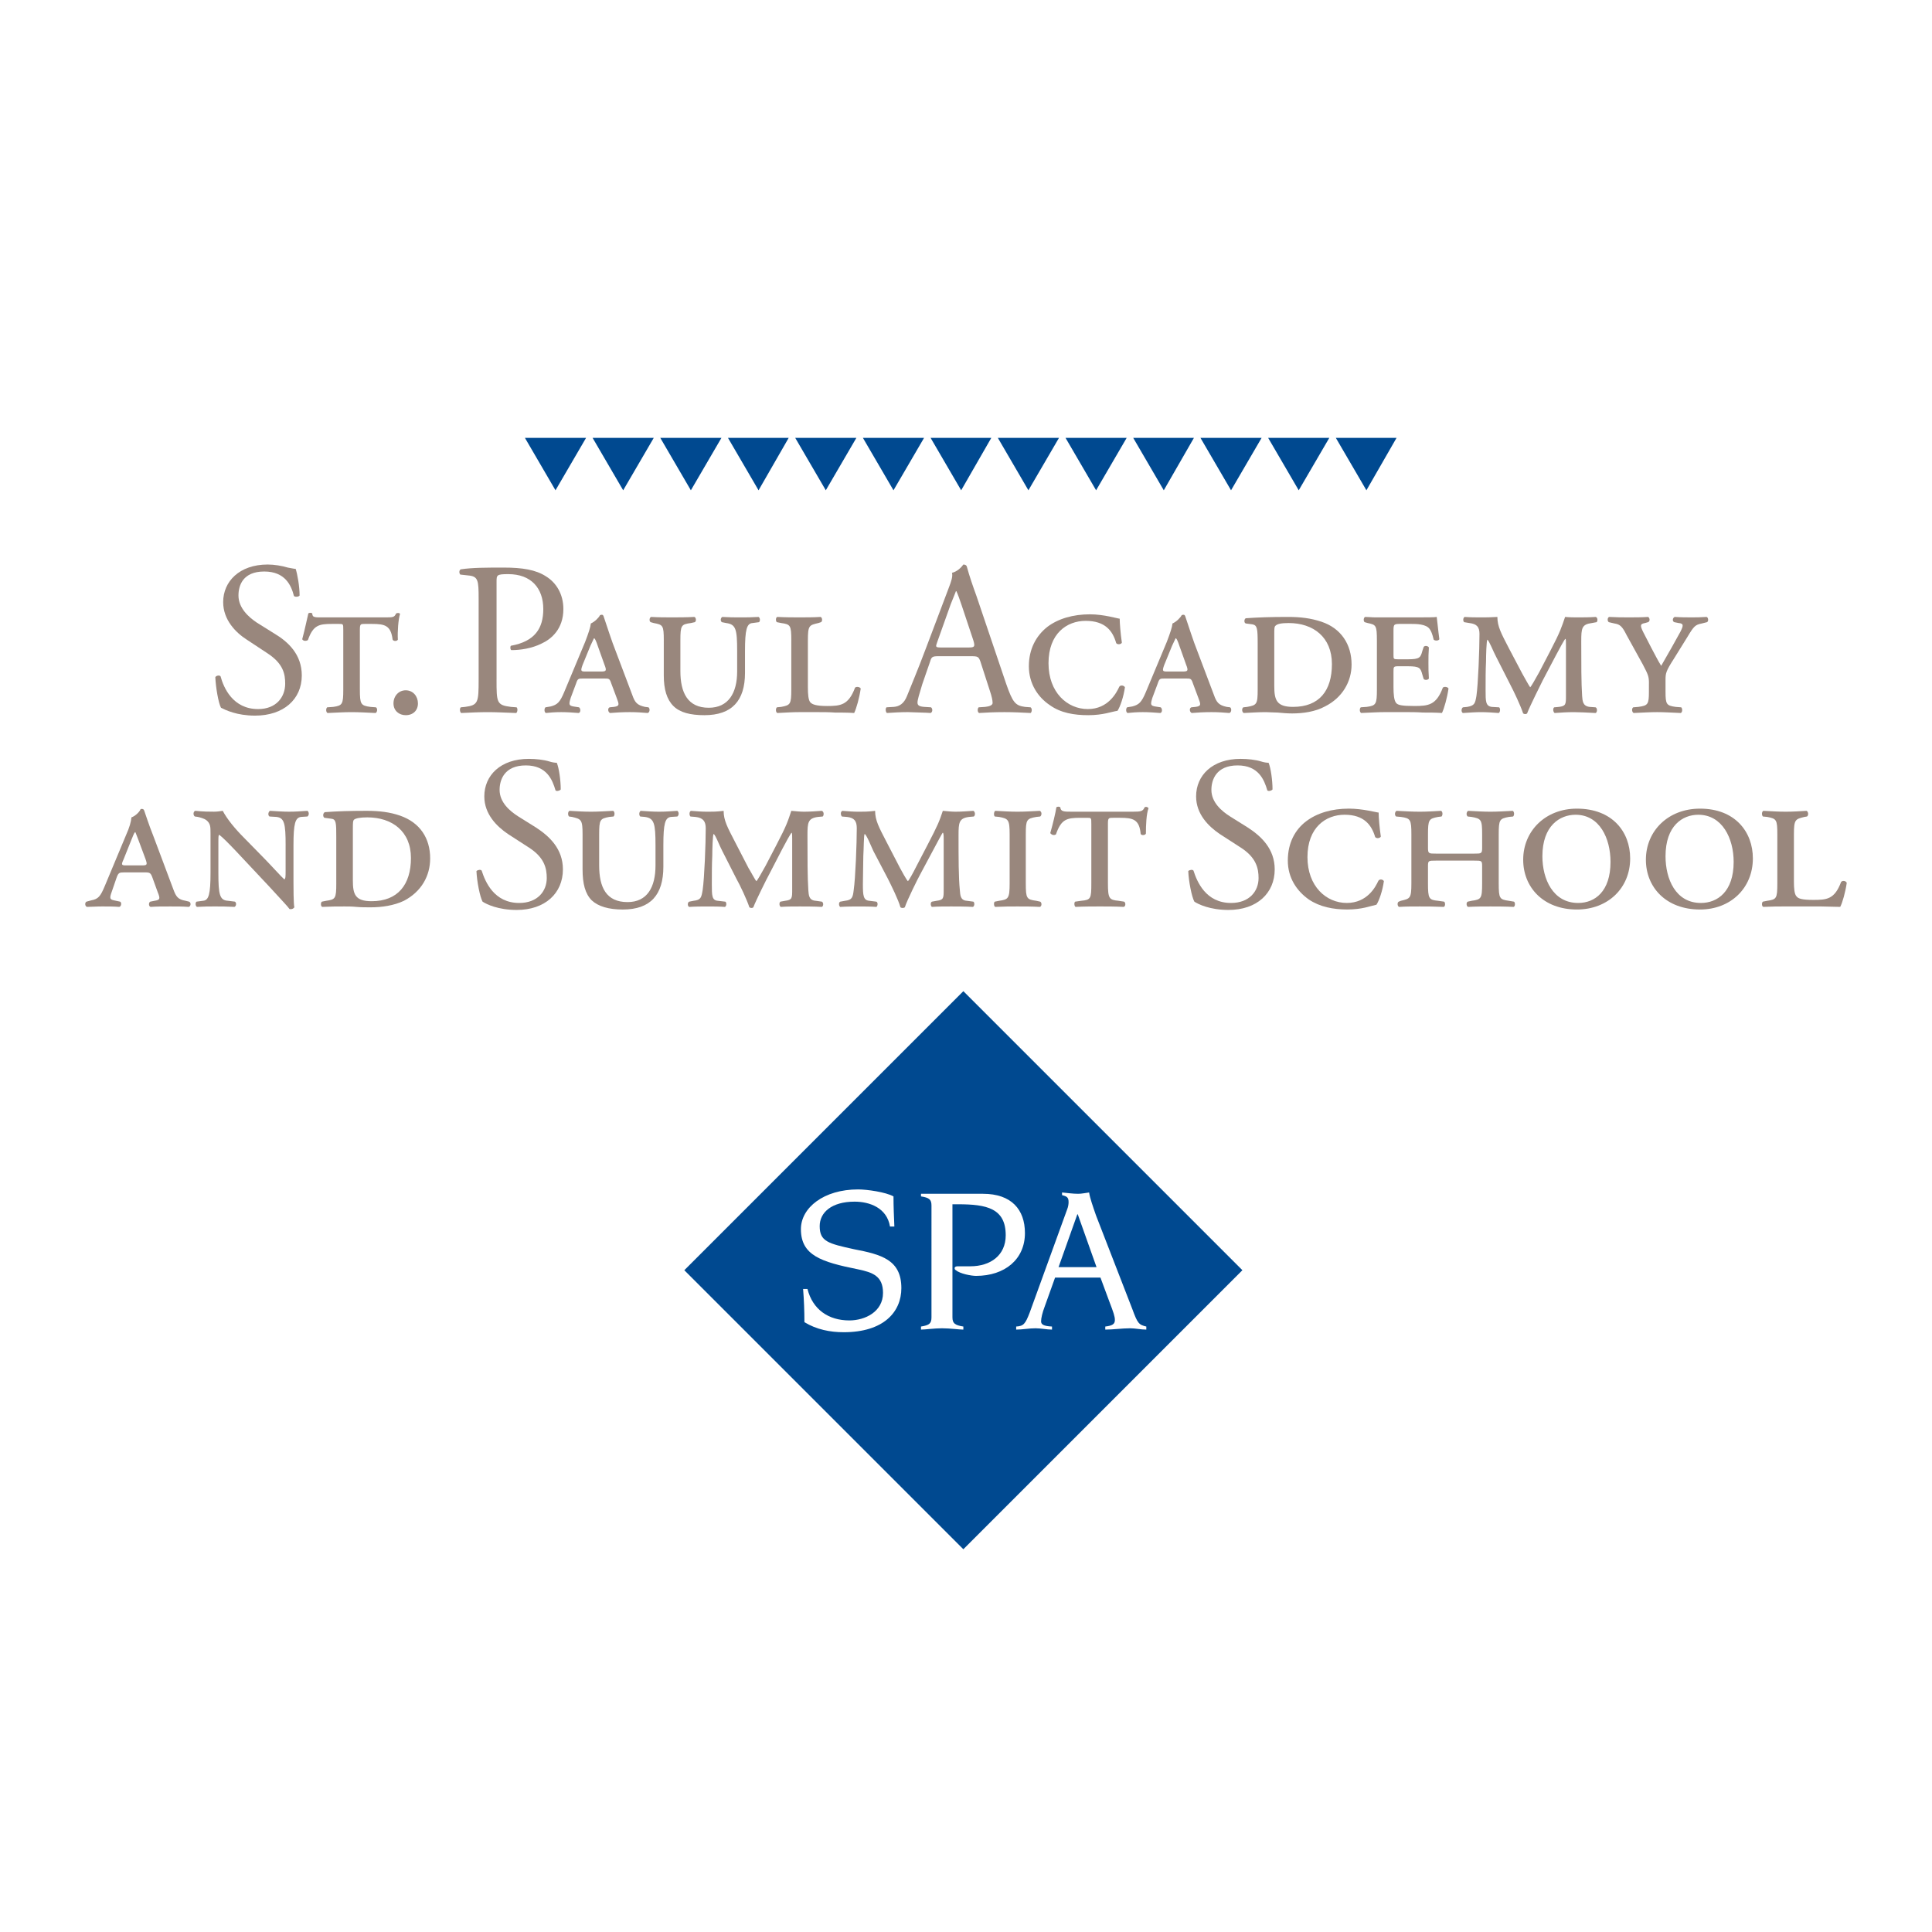 <?xml version="1.0" encoding="utf-8"?>
<!-- Generator: Adobe Illustrator 13.0.0, SVG Export Plug-In . SVG Version: 6.00 Build 14948)  -->
<!DOCTYPE svg PUBLIC "-//W3C//DTD SVG 1.0//EN" "http://www.w3.org/TR/2001/REC-SVG-20010904/DTD/svg10.dtd">
<svg version="1.0" id="Layer_1" xmlns="http://www.w3.org/2000/svg" xmlns:xlink="http://www.w3.org/1999/xlink" x="0px" y="0px"
	 width="192.756px" height="192.756px" viewBox="0 0 192.756 192.756" enable-background="new 0 0 192.756 192.756"
	 xml:space="preserve">
<g>
	<polygon fill-rule="evenodd" clip-rule="evenodd" fill="#FFFFFF" points="0,0 192.756,0 192.756,192.756 0,192.756 0,0 	"/>
	<path fill-rule="evenodd" clip-rule="evenodd" fill="#99877D" d="M25.447,71.398c-1.83,0-2.962-0.566-3.398-0.785
		c-0.262-0.479-0.523-2.047-0.567-3.05c0.087-0.174,0.436-0.217,0.523-0.087c0.305,1.133,1.22,3.268,3.747,3.268
		c1.83,0,2.701-1.22,2.701-2.527c0-0.958-0.174-2.004-1.787-3.05l-2.047-1.351c-1.089-0.697-2.353-1.96-2.353-3.747
		c0-2.047,1.612-3.747,4.444-3.747c0.654,0,1.438,0.13,2.004,0.305c0.305,0.043,0.61,0.13,0.785,0.13
		c0.174,0.523,0.392,1.743,0.392,2.658c-0.087,0.131-0.436,0.174-0.566,0.044c-0.261-1.046-0.871-2.44-2.962-2.44
		c-2.135,0-2.571,1.394-2.571,2.396c0,1.264,1.046,2.179,1.83,2.701l1.743,1.089c1.394,0.828,2.745,2.091,2.745,4.183
		C30.109,69.786,28.279,71.398,25.447,71.398L25.447,71.398z"/>
	<path fill-rule="evenodd" clip-rule="evenodd" fill="#99877D" d="M34.248,62.815c0-0.566,0-0.566-0.436-0.566h-0.697
		c-1.307,0-1.873,0.13-2.396,1.612c-0.218,0.131-0.479,0.087-0.566-0.087c0.262-0.958,0.479-2.048,0.61-2.57
		c0.087-0.087,0.305-0.087,0.392,0c0,0.436,0.305,0.392,1.176,0.392h6.056c0.828,0,0.958,0,1.133-0.392
		c0.174-0.087,0.349-0.044,0.392,0.043c-0.174,0.566-0.262,1.743-0.218,2.57c-0.087,0.174-0.436,0.174-0.522,0
		c-0.174-1.394-0.741-1.568-2.048-1.568h-0.741c-0.392,0-0.479,0-0.479,0.566v5.969c0,1.481,0.087,1.612,1.045,1.743l0.566,0.044
		c0.174,0.13,0.131,0.479-0.043,0.566c-0.871-0.043-1.699-0.087-2.396-0.087c-0.697,0-1.481,0.043-2.396,0.087
		c-0.174-0.087-0.174-0.436-0.043-0.566l0.61-0.044c0.915-0.13,1.002-0.261,1.002-1.743V62.815L34.248,62.815z"/>
	<path fill-rule="evenodd" clip-rule="evenodd" fill="#99877D" d="M39.258,70.178c0-0.741,0.523-1.307,1.22-1.307
		c0.741,0,1.22,0.61,1.22,1.307c0,0.697-0.479,1.176-1.22,1.176C39.824,71.354,39.258,70.918,39.258,70.178L39.258,70.178z"/>
	<path fill-rule="evenodd" clip-rule="evenodd" fill="#99877D" d="M49.54,67.782c0,2.309,0,2.57,1.438,2.745l0.566,0.044
		c0.131,0.13,0.087,0.479-0.043,0.566c-1.22-0.043-1.96-0.087-2.832-0.087c-0.915,0-1.699,0.043-2.658,0.087
		c-0.13-0.087-0.174-0.436-0.043-0.566l0.436-0.044c1.307-0.174,1.35-0.436,1.35-2.745v-8.017c0-1.874-0.043-2.266-1.045-2.353
		l-0.784-0.087c-0.131-0.131-0.131-0.436,0.044-0.523c1.176-0.174,2.526-0.174,4.313-0.174c1.83,0,3.181,0.218,4.183,0.871
		c1.002,0.61,1.743,1.743,1.743,3.268c0,2.004-1.22,3.006-2.179,3.442c-0.958,0.479-2.091,0.654-3.006,0.654
		c-0.131-0.044-0.131-0.392-0.044-0.436c2.396-0.436,3.225-1.743,3.225-3.66c0-2.091-1.22-3.485-3.486-3.485
		c-1.176,0-1.176,0.087-1.176,0.784V67.782L49.54,67.782z"/>
	<path fill-rule="evenodd" clip-rule="evenodd" fill="#99877D" d="M58.428,66.998c-0.479,0-0.522-0.043-0.305-0.654l0.785-1.917
		c0.218-0.479,0.305-0.653,0.349-0.741h0.043c0.087,0.087,0.174,0.262,0.349,0.785l0.653,1.83c0.262,0.654,0.174,0.697-0.392,0.697
		H58.428L58.428,66.998z M60.258,67.695c0.523,0,0.566,0,0.74,0.522l0.523,1.394c0.262,0.697,0.305,0.828-0.261,0.915l-0.436,0.044
		c-0.218,0.087-0.174,0.479,0.043,0.566c0.523-0.043,1.176-0.087,1.96-0.087c0.741,0,1.22,0.043,1.786,0.087
		c0.218-0.043,0.262-0.436,0.087-0.566l-0.349-0.044c-0.784-0.174-1.002-0.436-1.263-1.176l-1.96-5.185
		c-0.479-1.351-0.828-2.483-0.915-2.701c-0.044-0.131-0.174-0.174-0.349-0.087c-0.131,0.262-0.523,0.654-0.915,0.828
		c-0.043,0.392-0.218,0.915-0.566,1.83l-2.091,5.01c-0.436,1.046-0.697,1.264-1.351,1.438l-0.523,0.087
		c-0.13,0.13-0.13,0.479,0.044,0.566c0.392-0.043,0.915-0.087,1.524-0.087c0.61,0,1.177,0.043,1.743,0.087
		c0.218-0.043,0.218-0.436,0.043-0.566l-0.566-0.087c-0.436-0.087-0.479-0.174-0.261-0.872l0.522-1.394
		c0.174-0.522,0.218-0.522,0.741-0.522H60.258L60.258,67.695z"/>
	<path fill-rule="evenodd" clip-rule="evenodd" fill="#99877D" d="M66.227,63.904c0-1.525-0.087-1.568-1.002-1.743l-0.305-0.087
		c-0.174-0.087-0.131-0.479,0.043-0.523c0.741,0.044,1.394,0.044,2.091,0.044s1.395,0,2.222-0.044
		c0.174,0.044,0.218,0.436,0.043,0.523l-0.392,0.087c-0.958,0.13-1.045,0.217-1.045,1.743v3.05c0,2.178,0.741,3.659,2.832,3.659
		c1.961,0,2.832-1.481,2.832-3.616V64.95c0-2.178-0.131-2.658-1.089-2.788l-0.436-0.087c-0.174-0.131-0.13-0.436,0.043-0.523
		c0.697,0.044,1.177,0.044,1.83,0.044c0.61,0,1.089,0,1.786-0.044c0.174,0.087,0.174,0.436,0.043,0.523l-0.653,0.087
		c-0.566,0.043-0.741,0.653-0.741,2.788v2.178c0,2.789-1.307,4.226-4.052,4.226c-1.394,0-2.44-0.261-3.093-0.915
		c-0.654-0.653-0.958-1.655-0.958-3.049V63.904L66.227,63.904z"/>
	<path fill-rule="evenodd" clip-rule="evenodd" fill="#99877D" d="M78.948,63.904c0-1.525-0.087-1.612-1.002-1.743l-0.436-0.087
		c-0.131-0.087-0.131-0.479,0.043-0.523c0.872,0.044,1.525,0.044,2.222,0.044c0.697,0,1.395,0,2.092-0.044
		c0.174,0.044,0.217,0.436,0.043,0.523l-0.262,0.087c-0.915,0.217-1.045,0.217-1.045,1.743v4.662c0,0.697,0.043,1.307,0.261,1.525
		c0.174,0.174,0.523,0.348,1.656,0.348c1.351,0,2.135-0.087,2.788-1.83c0.131-0.131,0.479-0.087,0.566,0.087
		c-0.13,0.915-0.436,2.004-0.653,2.439c-0.697-0.043-1.307-0.043-1.917-0.043c-0.61-0.043-1.176-0.043-1.743-0.043h-1.787
		c-0.697,0-1.35,0.043-2.222,0.087c-0.174-0.087-0.174-0.436-0.043-0.566l0.436-0.044c0.915-0.174,1.002-0.261,1.002-1.743V63.904
		L78.948,63.904z"/>
	<path fill-rule="evenodd" clip-rule="evenodd" fill="#99877D" d="M94.851,60.288c0.262-0.654,0.479-1.176,0.523-1.307h0.043
		c0.131,0.261,0.349,0.871,0.523,1.394l1.176,3.529c0.174,0.61,0.131,0.697-0.479,0.697h-2.701c-0.61,0-0.61-0.043-0.436-0.522
		L94.851,60.288L94.851,60.288z M98.771,68.958c0.175,0.523,0.262,0.915,0.262,1.176c0,0.218-0.305,0.349-0.74,0.392l-0.654,0.044
		c-0.13,0.13-0.13,0.479,0.044,0.566c0.653-0.043,1.481-0.087,2.527-0.087c0.958,0,1.742,0.043,2.614,0.087
		c0.13-0.087,0.174-0.436,0-0.566l-0.567-0.044c-0.958-0.13-1.22-0.436-1.873-2.309l-2.962-8.757
		c-0.349-0.959-0.697-1.961-0.958-2.919c-0.044-0.174-0.218-0.218-0.349-0.218c-0.218,0.305-0.61,0.697-1.133,0.828
		c0.087,0.348-0.044,0.784-0.349,1.568l-2.222,5.881c-0.915,2.44-1.525,3.834-1.917,4.836c-0.305,0.784-0.784,1.046-1.307,1.089
		l-0.741,0.044c-0.131,0.13-0.087,0.479,0.043,0.566c0.61-0.043,1.394-0.087,2.091-0.087c1.045,0.043,1.699,0.043,2.266,0.087
		c0.218-0.087,0.218-0.436,0.043-0.566l-0.697-0.044c-0.522-0.043-0.653-0.174-0.653-0.436s0.174-0.828,0.479-1.83l0.784-2.266
		c0.131-0.479,0.262-0.522,0.828-0.522h3.268c0.653,0,0.74,0.043,0.915,0.522L98.771,68.958L98.771,68.958z"/>
	<path fill-rule="evenodd" clip-rule="evenodd" fill="#99877D" d="M111.712,61.726c0,0.436,0.087,1.525,0.217,2.396
		c-0.087,0.174-0.436,0.218-0.565,0.043c-0.349-1.22-1.09-2.222-3.05-2.222c-1.874,0-3.704,1.264-3.704,4.226
		c0,2.919,1.874,4.575,3.922,4.575s2.875-1.655,3.137-2.222c0.087-0.174,0.436-0.174,0.566,0.043
		c-0.131,0.958-0.479,1.96-0.741,2.353c-0.609,0.087-1.438,0.436-2.919,0.436c-1.394,0-2.744-0.218-3.834-1.002
		c-1.176-0.784-2.091-2.135-2.091-3.877s0.74-3.05,1.83-3.921c1.089-0.828,2.57-1.263,4.27-1.263
		C110.143,61.29,111.537,61.726,111.712,61.726L111.712,61.726z"/>
	<path fill-rule="evenodd" clip-rule="evenodd" fill="#99877D" d="M116.46,66.998c-0.479,0-0.522-0.043-0.305-0.654l0.784-1.917
		c0.218-0.479,0.306-0.653,0.349-0.741h0.044c0.087,0.087,0.174,0.262,0.349,0.785l0.653,1.83c0.261,0.654,0.174,0.697-0.393,0.697
		H116.46L116.46,66.998z M118.29,67.695c0.523,0,0.566,0,0.741,0.522l0.522,1.394c0.262,0.697,0.305,0.828-0.262,0.915l-0.436,0.044
		c-0.218,0.087-0.174,0.479,0.044,0.566c0.522-0.043,1.176-0.087,1.96-0.087c0.741,0,1.221,0.043,1.786,0.087
		c0.219-0.043,0.262-0.436,0.088-0.566l-0.349-0.044c-0.784-0.174-1.002-0.436-1.264-1.176l-1.961-5.185
		c-0.479-1.351-0.827-2.483-0.914-2.701c-0.044-0.131-0.175-0.174-0.349-0.087c-0.131,0.262-0.523,0.654-0.915,0.828
		c-0.044,0.392-0.218,0.915-0.566,1.83l-2.092,5.01c-0.436,1.046-0.696,1.264-1.351,1.438l-0.522,0.087
		c-0.131,0.13-0.131,0.479,0.043,0.566c0.393-0.043,0.915-0.087,1.525-0.087s1.177,0.043,1.743,0.087
		c0.218-0.043,0.218-0.436,0.043-0.566l-0.566-0.087c-0.436-0.087-0.479-0.174-0.262-0.872l0.523-1.394
		c0.174-0.522,0.218-0.522,0.74-0.522H118.29L118.29,67.695z"/>
	<path fill-rule="evenodd" clip-rule="evenodd" fill="#99877D" d="M127.135,63.25c0-0.479,0-0.741,0.131-0.828
		c0.174-0.174,0.566-0.261,1.307-0.261c2.439,0,4.313,1.394,4.313,4.095c0,2.658-1.264,4.27-3.878,4.27
		c-1.655,0-1.873-0.697-1.873-2.091V63.25L127.135,63.25z M125.479,68.784c0,1.481-0.087,1.568-1.045,1.743l-0.393,0.044
		c-0.174,0.13-0.131,0.479,0.044,0.566c0.827-0.043,1.524-0.087,2.222-0.087c0.305,0,0.741,0.043,1.177,0.043
		c0.436,0.043,0.958,0.087,1.438,0.087c1.089,0,2.31-0.174,3.268-0.697c1.742-0.872,2.657-2.483,2.657-4.183
		c0-2.004-1.045-3.616-3.006-4.27c-1.046-0.349-2.091-0.479-3.312-0.479c-1.786,0-3.006,0.044-4.226,0.131
		c-0.175,0.043-0.218,0.479,0,0.523l0.653,0.087c0.479,0.087,0.522,0.436,0.522,1.874V68.784L125.479,68.784z"/>
	<path fill-rule="evenodd" clip-rule="evenodd" fill="#99877D" d="M137.373,63.904c0-1.525-0.087-1.568-0.915-1.743l-0.305-0.087
		c-0.131-0.087-0.131-0.436,0.043-0.523c0.349,0,0.654,0.044,1.002,0.044c0.349,0,0.697,0,1.046,0h3.094c0.958,0,1.83,0,2.004-0.044
		c0.043,0.262,0.131,1.264,0.262,2.222c-0.088,0.174-0.436,0.174-0.566,0.043c-0.131-0.566-0.262-0.872-0.393-1.045
		c-0.349-0.523-1.351-0.523-1.873-0.523h-0.959c-0.74,0-0.784,0-0.784,0.697v2.396c0,0.392,0,0.436,0.436,0.436h1.003
		c1.176,0,1.263-0.175,1.438-0.828l0.131-0.392c0.087-0.174,0.436-0.131,0.522,0.043c-0.044,0.61-0.044,1.002-0.044,1.525
		s0,0.915,0.044,1.569c-0.087,0.174-0.436,0.174-0.522,0.043l-0.131-0.436c-0.175-0.653-0.262-0.828-1.438-0.828h-1.003
		c-0.436,0-0.436,0.087-0.436,0.523v1.568c0,0.653,0.044,1.307,0.262,1.568c0.174,0.218,0.566,0.305,1.83,0.305
		c1.394,0,2.178-0.087,2.831-1.83c0.131-0.131,0.479-0.087,0.566,0.087c-0.13,0.915-0.436,2.004-0.653,2.439
		c-0.696-0.043-1.307-0.043-1.917-0.043c-0.609-0.043-1.22-0.043-1.786-0.043h-1.917c-0.697,0-1.394,0.043-2.439,0.087
		c-0.175-0.087-0.175-0.436-0.044-0.566l0.61-0.044c0.915-0.13,1.002-0.261,1.002-1.743V63.904L137.373,63.904z"/>
	<path fill-rule="evenodd" clip-rule="evenodd" fill="#99877D" d="M151.881,67.215c0.175,0.305,0.697,1.263,0.784,1.351
		c0.087-0.043,0.479-0.741,0.915-1.525l1.089-2.091c1.046-2.004,1.133-2.396,1.481-3.398c0.479,0.044,0.915,0.044,1.264,0.044
		c0.522,0,1.177,0,1.786-0.044c0.218,0.044,0.218,0.436,0.087,0.523l-0.479,0.087c-1.002,0.13-1.046,0.522-1.046,1.83
		c0,2.309,0,4.139,0.087,5.446c0.044,0.479,0.044,1.002,0.741,1.089l0.609,0.044c0.175,0.087,0.175,0.479,0,0.566
		c-0.784-0.043-1.655-0.087-2.178-0.087c-0.654,0-1.308,0.043-1.917,0.087c-0.175-0.13-0.175-0.479-0.044-0.566l0.479-0.044
		c0.697-0.087,0.697-0.261,0.697-1.133V64.34c0-0.261,0-0.566-0.044-0.61c-0.087,0-0.653,1.089-0.959,1.656l-1.307,2.483
		c-0.175,0.349-1.307,2.614-1.568,3.311c-0.087,0.087-0.262,0.087-0.392,0c-0.262-0.784-0.916-2.178-1.308-2.918l-1.394-2.745
		c-0.262-0.479-0.698-1.612-0.872-1.699c-0.087,0.131-0.131,1.569-0.131,2.178c-0.043,0.872-0.043,1.787-0.043,2.875
		c0,1.089,0,1.568,0.609,1.656l0.741,0.044c0.131,0.087,0.131,0.479-0.044,0.566c-0.566-0.043-1.176-0.087-1.786-0.087
		c-0.479,0-1.133,0.043-1.786,0.087c-0.175-0.087-0.175-0.436,0-0.566l0.436-0.044c0.74-0.13,0.784-0.349,0.915-1.089
		c0.174-1.176,0.305-4.705,0.305-6.187c0-0.697-0.262-1.002-1.002-1.089l-0.522-0.087c-0.131-0.087-0.131-0.436,0.043-0.523
		c0.61,0.044,1.09,0.044,1.699,0.044c0.436,0,0.871,0,1.568-0.044c0,0.958,0.393,1.656,1.133,3.094L151.881,67.215L151.881,67.215z"
		/>
	<path fill-rule="evenodd" clip-rule="evenodd" fill="#99877D" d="M164.516,68.174c0-0.697-0.087-0.872-0.609-1.874l-1.612-2.919
		c-0.436-0.872-0.653-1.089-1.22-1.176l-0.566-0.131c-0.175-0.131-0.131-0.479,0.043-0.523c0.741,0.044,1.221,0.044,2.004,0.044
		c0.654,0,1.177,0,1.874-0.044c0.174,0.087,0.218,0.436,0,0.523l-0.305,0.087c-0.479,0.087-0.523,0.217-0.175,0.915l0.784,1.524
		c0.349,0.653,0.653,1.264,1.002,1.83c0.349-0.61,0.654-1.133,1.046-1.83l0.871-1.568c0.306-0.61,0.349-0.828-0.174-0.871
		l-0.436-0.087c-0.218-0.087-0.175-0.436,0.043-0.523c0.653,0.044,1.133,0.044,1.656,0.044c0.479,0,0.914,0,1.524-0.044
		c0.175,0.044,0.218,0.436,0.044,0.523l-0.523,0.131c-0.653,0.131-0.784,0.261-1.438,1.351l-1.351,2.178
		c-0.784,1.22-0.828,1.438-0.828,2.091v1.176c0,1.264,0.088,1.395,1.002,1.525l0.566,0.044c0.132,0.13,0.132,0.479-0.043,0.566
		c-0.959-0.043-1.699-0.087-2.353-0.087c-0.697,0-1.395,0.043-2.353,0.087c-0.175-0.087-0.218-0.436-0.044-0.566l0.522-0.044
		c0.959-0.13,1.046-0.261,1.046-1.525V68.174L164.516,68.174z"/>
	<path fill-rule="evenodd" clip-rule="evenodd" fill="#99877D" d="M12.594,86.341c-0.479,0-0.522-0.043-0.261-0.61l0.784-1.96
		c0.174-0.436,0.262-0.653,0.349-0.741h0.043c0.043,0.131,0.131,0.305,0.305,0.785l0.697,1.873c0.217,0.61,0.174,0.653-0.393,0.653
		H12.594L12.594,86.341z M14.468,87.039c0.479,0,0.566,0.043,0.741,0.523L15.731,89c0.261,0.653,0.261,0.784-0.305,0.871
		l-0.436,0.087c-0.174,0.087-0.174,0.479,0.043,0.523c0.566-0.043,1.176-0.043,1.961-0.043c0.74,0,1.263,0,1.83,0.043
		c0.218-0.043,0.261-0.436,0.043-0.523l-0.349-0.087c-0.784-0.131-0.958-0.436-1.22-1.133l-1.96-5.228
		c-0.523-1.307-0.872-2.44-0.958-2.658c-0.044-0.131-0.174-0.174-0.349-0.131c-0.087,0.261-0.523,0.697-0.915,0.828
		c-0.043,0.436-0.174,0.959-0.566,1.83l-2.091,5.01c-0.436,1.046-0.653,1.307-1.351,1.438l-0.479,0.13
		c-0.174,0.087-0.174,0.436,0.043,0.523c0.392,0,0.915-0.043,1.525-0.043s1.176,0,1.699,0.043c0.218-0.043,0.261-0.436,0.087-0.523
		l-0.61-0.13c-0.392-0.087-0.479-0.174-0.218-0.872l0.479-1.394c0.174-0.479,0.261-0.523,0.74-0.523H14.468L14.468,87.039z"/>
	<path fill-rule="evenodd" clip-rule="evenodd" fill="#99877D" d="M28.497,84.337c0-2.178-0.13-2.745-0.915-2.832l-0.697-0.043
		c-0.174-0.13-0.131-0.436,0.043-0.566c0.784,0.044,1.307,0.087,1.917,0.087c0.654,0,1.133-0.043,1.83-0.087
		c0.174,0.131,0.174,0.436,0,0.566l-0.654,0.043c-0.566,0.087-0.741,0.654-0.741,2.832v3.66c0,0.436,0,2.179,0.087,2.527
		c-0.087,0.131-0.261,0.218-0.479,0.174c-0.218-0.305-0.653-0.741-2.004-2.222l-3.311-3.529c-0.828-0.871-1.394-1.438-1.699-1.656
		c-0.087,0-0.087,0.218-0.087,0.915v2.875c0,2.179,0.131,2.745,0.958,2.789l0.697,0.087c0.174,0.131,0.131,0.436-0.043,0.523
		c-0.828-0.043-1.307-0.043-1.96-0.043c-0.61,0-1.046,0-1.787,0.043c-0.174-0.087-0.174-0.436-0.043-0.523l0.653-0.087
		c0.566-0.043,0.741-0.654,0.741-2.789v-3.921c0-0.697,0-1.002-0.436-1.351c-0.174-0.13-0.61-0.262-0.828-0.305l-0.305-0.043
		c-0.174-0.13-0.174-0.479,0.043-0.566c0.828,0.087,1.395,0.087,1.874,0.087c0.305,0,0.61-0.043,0.871-0.087
		c0.436,0.828,1.22,1.787,2.135,2.701l2.047,2.091c0.479,0.479,1.743,1.874,1.961,2.048c0.13-0.043,0.13-0.349,0.13-0.871V84.337
		L28.497,84.337z"/>
	<path fill-rule="evenodd" clip-rule="evenodd" fill="#99877D" d="M35.206,82.638c0-0.479,0-0.784,0.131-0.871
		c0.174-0.131,0.61-0.218,1.307-0.218c2.483,0,4.356,1.395,4.356,4.052c0,2.658-1.307,4.313-3.921,4.313
		c-1.656,0-1.874-0.697-1.874-2.091V82.638L35.206,82.638z M33.551,88.128c0,1.525-0.087,1.612-1.002,1.743l-0.436,0.087
		c-0.13,0.087-0.13,0.479,0.043,0.523c0.872-0.043,1.525-0.043,2.222-0.043c0.349,0,0.741,0,1.176,0.043
		c0.479,0.043,0.958,0.043,1.438,0.043c1.089,0,2.309-0.174,3.311-0.653c1.743-0.915,2.614-2.483,2.614-4.226
		c0-2.004-1.002-3.573-3.006-4.27c-1.002-0.349-2.091-0.479-3.311-0.479c-1.743,0-2.963,0.044-4.183,0.131
		c-0.218,0.087-0.218,0.479-0.044,0.566l0.654,0.087c0.523,0.043,0.523,0.435,0.523,1.83V88.128L33.551,88.128z"/>
	<path fill-rule="evenodd" clip-rule="evenodd" fill="#99877D" d="M51.544,90.786c-1.83,0-3.006-0.566-3.398-0.828
		c-0.262-0.479-0.566-2.004-0.61-3.05c0.13-0.13,0.436-0.174,0.522-0.043c0.349,1.089,1.22,3.224,3.747,3.224
		c1.83,0,2.745-1.176,2.745-2.483c0-0.958-0.218-2.047-1.786-3.05l-2.091-1.351c-1.089-0.741-2.353-1.96-2.353-3.747
		c0-2.091,1.612-3.747,4.444-3.747c0.697,0,1.481,0.087,2.047,0.261c0.262,0.087,0.566,0.131,0.741,0.131
		c0.218,0.523,0.393,1.743,0.393,2.658c-0.087,0.131-0.436,0.218-0.523,0.087c-0.305-1.045-0.872-2.483-2.963-2.483
		c-2.135,0-2.614,1.438-2.614,2.44c0,1.264,1.045,2.135,1.873,2.658l1.743,1.089c1.35,0.872,2.701,2.135,2.701,4.183
		C56.162,89.13,54.376,90.786,51.544,90.786L51.544,90.786z"/>
	<path fill-rule="evenodd" clip-rule="evenodd" fill="#99877D" d="M58.123,83.249c0-1.481-0.13-1.525-1.045-1.743l-0.305-0.043
		c-0.131-0.13-0.131-0.479,0.043-0.566c0.741,0.044,1.438,0.087,2.135,0.087c0.697,0,1.351-0.043,2.222-0.087
		c0.174,0.087,0.174,0.436,0.044,0.566l-0.436,0.043c-0.915,0.175-1.002,0.262-1.002,1.743v3.093c0,2.179,0.697,3.66,2.832,3.66
		c1.96,0,2.789-1.481,2.789-3.66v-2.004c0-2.178-0.131-2.701-1.046-2.832l-0.479-0.043c-0.131-0.13-0.131-0.436,0.043-0.566
		c0.697,0.044,1.22,0.087,1.83,0.087c0.653,0,1.133-0.043,1.83-0.087c0.174,0.131,0.174,0.436,0,0.566l-0.654,0.043
		c-0.566,0.087-0.74,0.654-0.74,2.832v2.135c0,2.789-1.264,4.27-4.052,4.27c-1.395,0-2.44-0.305-3.094-0.915
		c-0.653-0.654-0.915-1.656-0.915-3.094V83.249L58.123,83.249z"/>
	<path fill-rule="evenodd" clip-rule="evenodd" fill="#99877D" d="M74.679,86.603c0.174,0.262,0.697,1.264,0.784,1.307
		c0.087-0.043,0.479-0.74,0.915-1.524l1.089-2.091c1.046-2.004,1.133-2.353,1.481-3.398c0.479,0.044,0.915,0.087,1.264,0.087
		c0.523,0,1.176-0.043,1.786-0.087c0.218,0.087,0.218,0.436,0.087,0.566l-0.479,0.043c-1.002,0.131-1.045,0.566-1.045,1.83
		c0,2.309,0,4.183,0.087,5.489c0.043,0.479,0.043,1.002,0.741,1.046l0.61,0.087c0.174,0.087,0.174,0.436,0,0.523
		c-0.784-0.043-1.656-0.043-2.178-0.043c-0.653,0-1.307,0-1.917,0.043c-0.174-0.087-0.174-0.436-0.043-0.523l0.479-0.087
		c0.697-0.087,0.697-0.261,0.697-1.133v-5.01c0-0.261,0-0.61-0.043-0.653c-0.087,0-0.654,1.089-0.959,1.655l-1.307,2.527
		c-0.174,0.305-1.307,2.571-1.568,3.268c-0.087,0.087-0.261,0.087-0.392,0c-0.261-0.784-0.915-2.178-1.307-2.875l-1.395-2.745
		c-0.261-0.479-0.697-1.655-0.871-1.699c-0.087,0.087-0.131,1.568-0.131,2.179c-0.043,0.871-0.043,1.786-0.043,2.832
		c0,1.133,0,1.612,0.61,1.656l0.741,0.087c0.131,0.087,0.131,0.436-0.043,0.523c-0.566-0.043-1.177-0.043-1.787-0.043
		c-0.479,0-1.133,0-1.786,0.043c-0.174-0.087-0.174-0.436,0-0.523l0.436-0.087c0.74-0.087,0.784-0.305,0.915-1.089
		c0.174-1.176,0.305-4.662,0.305-6.143c0-0.697-0.262-1.045-1.002-1.133l-0.522-0.043c-0.131-0.13-0.131-0.479,0.043-0.566
		c0.61,0.044,1.089,0.087,1.699,0.087c0.436,0,0.872,0,1.568-0.087c0,0.958,0.392,1.655,1.133,3.093L74.679,86.603L74.679,86.603z"
		/>
	<path fill-rule="evenodd" clip-rule="evenodd" fill="#99877D" d="M89.797,86.603c0.131,0.262,0.697,1.264,0.784,1.307
		c0.087-0.043,0.479-0.74,0.871-1.524l1.089-2.091c1.046-2.004,1.176-2.353,1.525-3.398c0.479,0.044,0.915,0.087,1.263,0.087
		c0.523,0,1.133-0.043,1.787-0.087c0.174,0.087,0.218,0.436,0.043,0.566l-0.479,0.043c-1.002,0.131-1.046,0.566-1.046,1.83
		c0,2.309,0,4.183,0.131,5.489c0.043,0.479,0.043,1.002,0.697,1.046l0.653,0.087c0.131,0.087,0.131,0.436-0.044,0.523
		c-0.784-0.043-1.611-0.043-2.178-0.043c-0.61,0-1.307,0-1.917,0.043c-0.13-0.087-0.174-0.436,0-0.523l0.479-0.087
		c0.697-0.087,0.697-0.261,0.697-1.133v-5.01c0-0.261,0-0.61-0.087-0.653c-0.043,0-0.61,1.089-0.915,1.655l-1.351,2.527
		c-0.174,0.305-1.307,2.571-1.524,3.268c-0.131,0.087-0.305,0.087-0.436,0c-0.218-0.784-0.915-2.178-1.264-2.875l-1.438-2.745
		c-0.218-0.479-0.697-1.655-0.872-1.699c-0.087,0.087-0.087,1.568-0.13,2.179c0,0.871-0.043,1.786-0.043,2.832
		c0,1.133,0.043,1.612,0.653,1.656l0.697,0.087c0.174,0.087,0.131,0.436,0,0.523c-0.566-0.043-1.22-0.043-1.786-0.043
		c-0.479,0-1.133,0-1.83,0.043c-0.131-0.087-0.175-0.436,0-0.523l0.479-0.087c0.697-0.087,0.784-0.305,0.872-1.089
		c0.174-1.176,0.305-4.662,0.305-6.143c0-0.697-0.218-1.045-0.958-1.133l-0.522-0.043c-0.131-0.13-0.174-0.479,0.043-0.566
		c0.566,0.044,1.089,0.087,1.655,0.087c0.436,0,0.915,0,1.612-0.087c0,0.958,0.392,1.655,1.133,3.093L89.797,86.603L89.797,86.603z"
		/>
	<path fill-rule="evenodd" clip-rule="evenodd" fill="#99877D" d="M100.732,83.249c0-1.481-0.131-1.568-1.046-1.743l-0.436-0.043
		c-0.131-0.13-0.087-0.479,0.044-0.566c0.871,0.044,1.524,0.087,2.222,0.087s1.395-0.043,2.222-0.087
		c0.218,0.087,0.218,0.436,0.044,0.566l-0.393,0.043c-0.958,0.175-1.045,0.262-1.045,1.743v4.879c0,1.525,0.087,1.612,1.045,1.743
		l0.393,0.087c0.174,0.087,0.174,0.479-0.044,0.523c-0.784-0.043-1.524-0.043-2.222-0.043s-1.351,0-2.222,0.043
		c-0.131-0.043-0.175-0.436-0.044-0.523l0.436-0.087c0.915-0.131,1.046-0.218,1.046-1.743V83.249L100.732,83.249z"/>
	<path fill-rule="evenodd" clip-rule="evenodd" fill="#99877D" d="M108.88,82.159c0-0.566,0-0.566-0.436-0.566h-0.654
		c-1.351,0-1.917,0.13-2.439,1.656c-0.218,0.13-0.436,0.043-0.566-0.131c0.262-0.915,0.522-2.004,0.61-2.571
		c0.087-0.087,0.305-0.087,0.392,0c0.044,0.436,0.349,0.436,1.177,0.436h6.056c0.828,0,1.002-0.043,1.177-0.436
		c0.13-0.087,0.305-0.043,0.392,0.087c-0.218,0.566-0.262,1.699-0.262,2.527c-0.043,0.174-0.436,0.218-0.522,0.043
		c-0.131-1.438-0.74-1.612-2.048-1.612h-0.697c-0.436,0-0.522,0-0.522,0.566v5.969c0,1.525,0.131,1.655,1.046,1.743l0.566,0.087
		c0.174,0.087,0.174,0.479-0.044,0.523c-0.871-0.043-1.699-0.043-2.353-0.043c-0.697,0-1.525,0-2.44,0.043
		c-0.13-0.043-0.174-0.436-0.043-0.523l0.609-0.087c0.959-0.087,1.003-0.218,1.003-1.743V82.159L108.88,82.159z"/>
	<path fill-rule="evenodd" clip-rule="evenodd" fill="#99877D" d="M122.56,90.786c-1.83,0-3.006-0.566-3.398-0.828
		c-0.261-0.479-0.566-2.004-0.609-3.05c0.131-0.13,0.436-0.174,0.522-0.043c0.349,1.089,1.22,3.224,3.747,3.224
		c1.83,0,2.745-1.176,2.745-2.483c0-0.958-0.219-2.047-1.787-3.05l-2.091-1.351c-1.089-0.741-2.353-1.96-2.353-3.747
		c0-2.091,1.612-3.747,4.443-3.747c0.697,0,1.481,0.087,2.048,0.261c0.262,0.087,0.566,0.131,0.741,0.131
		c0.218,0.523,0.392,1.743,0.392,2.658c-0.087,0.131-0.436,0.218-0.522,0.087c-0.305-1.045-0.871-2.483-2.963-2.483
		c-2.135,0-2.614,1.438-2.614,2.44c0,1.264,1.046,2.135,1.874,2.658l1.742,1.089c1.351,0.872,2.701,2.135,2.701,4.183
		C127.178,89.13,125.392,90.786,122.56,90.786L122.56,90.786z"/>
	<path fill-rule="evenodd" clip-rule="evenodd" fill="#99877D" d="M137.547,81.07c0,0.479,0.088,1.525,0.218,2.396
		c-0.087,0.174-0.436,0.218-0.566,0.043c-0.348-1.176-1.089-2.222-3.05-2.222c-1.873,0-3.703,1.263-3.703,4.226
		c0,2.919,1.874,4.575,3.922,4.575c2.047,0,2.875-1.612,3.137-2.179c0.087-0.217,0.436-0.217,0.566,0
		c-0.131,0.959-0.479,1.961-0.741,2.353c-0.609,0.131-1.438,0.479-2.919,0.479c-1.395,0-2.744-0.262-3.834-1.002
		c-1.176-0.828-2.091-2.135-2.091-3.877c0-1.786,0.74-3.093,1.83-3.921c1.089-0.828,2.57-1.264,4.27-1.264
		C135.979,80.678,137.373,81.07,137.547,81.07L137.547,81.07z"/>
	<path fill-rule="evenodd" clip-rule="evenodd" fill="#99877D" d="M147.089,85.165c0.697,0,0.784,0,0.784-0.566v-1.35
		c0-1.481-0.087-1.568-1.046-1.743l-0.393-0.043c-0.174-0.13-0.13-0.479,0.044-0.566c0.828,0.044,1.525,0.087,2.222,0.087
		c0.697,0,1.351-0.043,2.223-0.087c0.174,0.087,0.174,0.436,0.043,0.566l-0.436,0.043c-0.915,0.175-1.002,0.262-1.002,1.743v4.879
		c0,1.525,0.087,1.612,1.002,1.743l0.522,0.087c0.131,0.087,0.131,0.479-0.043,0.523c-0.915-0.043-1.655-0.043-2.31-0.043
		c-0.696,0-1.394,0-2.222,0.043c-0.174-0.043-0.218-0.436-0.044-0.523l0.393-0.087c0.959-0.131,1.046-0.218,1.046-1.743v-1.699
		c0-0.566-0.044-0.566-0.784-0.566h-3.834c-0.741,0-0.784,0-0.784,0.566v1.699c0,1.525,0.087,1.655,1.002,1.743l0.609,0.087
		c0.131,0.087,0.131,0.479-0.043,0.523c-1.002-0.043-1.743-0.043-2.396-0.043c-0.697,0-1.395,0-2.048,0.043
		c-0.174-0.043-0.218-0.436-0.043-0.523l0.218-0.087c0.915-0.218,1.045-0.218,1.045-1.743v-4.879c0-1.481-0.087-1.612-1.045-1.743
		l-0.479-0.043c-0.175-0.13-0.131-0.479,0.043-0.566c0.915,0.044,1.612,0.087,2.31,0.087s1.351-0.043,2.135-0.087
		c0.174,0.087,0.174,0.436,0.044,0.566l-0.349,0.043c-0.915,0.175-1.002,0.262-1.002,1.743v1.35c0,0.566,0.087,0.566,0.784,0.566
		H147.089L147.089,85.165z"/>
	<path fill-rule="evenodd" clip-rule="evenodd" fill="#99877D" d="M157.196,81.288c2.396,0,3.485,2.353,3.485,4.706
		c0,2.962-1.568,4.095-3.224,4.095c-2.527,0-3.572-2.396-3.572-4.662C153.886,82.377,155.628,81.288,157.196,81.288L157.196,81.288z
		 M157.327,80.678c-3.137,0-5.358,2.222-5.358,5.097c0,2.745,2.004,4.967,5.358,4.967c3.093,0,5.315-2.135,5.315-5.098
		C162.643,82.987,160.856,80.678,157.327,80.678L157.327,80.678z"/>
	<path fill-rule="evenodd" clip-rule="evenodd" fill="#99877D" d="M169.439,81.288c2.396,0,3.528,2.353,3.528,4.706
		c0,2.962-1.612,4.095-3.268,4.095c-2.527,0-3.529-2.396-3.529-4.662C166.171,82.377,167.871,81.288,169.439,81.288L169.439,81.288z
		 M169.613,80.678c-3.181,0-5.402,2.222-5.402,5.097c0,2.745,2.004,4.967,5.402,4.967c3.05,0,5.271-2.135,5.271-5.098
		C174.885,82.987,173.099,80.678,169.613,80.678L169.613,80.678z"/>
	<path fill-rule="evenodd" clip-rule="evenodd" fill="#99877D" d="M177.325,83.249c0-1.481-0.088-1.568-1.003-1.743l-0.436-0.043
		c-0.131-0.13-0.131-0.479,0.044-0.566c0.871,0.044,1.524,0.087,2.222,0.087s1.395-0.043,2.092-0.087
		c0.174,0.087,0.218,0.436,0.043,0.566l-0.262,0.043c-0.914,0.218-1.045,0.262-1.045,1.743v4.705c0,0.653,0.043,1.263,0.262,1.481
		c0.174,0.218,0.522,0.348,1.655,0.348c1.351,0,2.135-0.043,2.788-1.786c0.131-0.174,0.479-0.13,0.566,0.087
		c-0.131,0.915-0.436,2.004-0.653,2.396c-0.697,0-1.307-0.043-1.917-0.043s-1.177,0-1.743,0h-1.786c-0.697,0-1.351,0-2.222,0.043
		c-0.175-0.043-0.175-0.436-0.044-0.523l0.436-0.087c0.915-0.131,1.003-0.218,1.003-1.743V83.249L177.325,83.249z"/>
	<polygon fill-rule="evenodd" clip-rule="evenodd" fill="#004990" points="52.372,43.688 58.471,43.688 55.422,48.917 
		52.372,43.688 	"/>
	<polygon fill-rule="evenodd" clip-rule="evenodd" fill="#004990" points="59.125,43.688 65.225,43.688 62.175,48.917 
		59.125,43.688 	"/>
	<polygon fill-rule="evenodd" clip-rule="evenodd" fill="#004990" points="65.878,43.688 71.978,43.688 68.928,48.917 
		65.878,43.688 	"/>
	<polygon fill-rule="evenodd" clip-rule="evenodd" fill="#004990" points="72.631,43.688 78.687,43.688 75.681,48.917 
		72.631,43.688 	"/>
	<polygon fill-rule="evenodd" clip-rule="evenodd" fill="#004990" points="79.34,43.688 85.44,43.688 82.39,48.917 79.34,43.688 	
		"/>
	<polygon fill-rule="evenodd" clip-rule="evenodd" fill="#004990" points="86.094,43.688 92.193,43.688 89.143,48.917 
		86.094,43.688 	"/>
	<polygon fill-rule="evenodd" clip-rule="evenodd" fill="#004990" points="92.847,43.688 98.902,43.688 95.896,48.917 
		92.847,43.688 	"/>
	<polygon fill-rule="evenodd" clip-rule="evenodd" fill="#004990" points="99.556,43.688 105.655,43.688 102.605,48.917 
		99.556,43.688 	"/>
	<polygon fill-rule="evenodd" clip-rule="evenodd" fill="#004990" points="106.309,43.688 112.408,43.688 109.358,48.917 
		106.309,43.688 	"/>
	<polygon fill-rule="evenodd" clip-rule="evenodd" fill="#004990" points="113.062,43.688 119.118,43.688 116.111,48.917 
		113.062,43.688 	"/>
	<polygon fill-rule="evenodd" clip-rule="evenodd" fill="#004990" points="119.771,43.688 125.871,43.688 122.821,48.917 
		119.771,43.688 	"/>
	<polygon fill-rule="evenodd" clip-rule="evenodd" fill="#004990" points="126.524,43.688 132.624,43.688 129.574,48.917 
		126.524,43.688 	"/>
	<polygon fill-rule="evenodd" clip-rule="evenodd" fill="#004990" points="133.277,43.688 139.333,43.688 136.327,48.917 
		133.277,43.688 	"/>
	<polygon fill-rule="evenodd" clip-rule="evenodd" fill="#004990" points="96.114,98.889 123.954,126.729 96.114,154.568 
		68.274,126.729 96.114,98.889 	"/>
	<path fill-rule="evenodd" clip-rule="evenodd" fill="#FFFFFF" d="M80.561,128.602c0.522,2.049,2.091,3.137,4.183,3.137
		c1.568,0,3.354-0.871,3.354-2.744c0-1.699-1.046-2.047-2.483-2.352c-3.703-0.742-5.708-1.395-5.708-4.01
		c0-2.135,2.266-3.965,5.708-3.965c0.872,0,2.745,0.262,3.529,0.697c0,1.002,0.044,2.004,0.087,3.008h-0.436
		c-0.305-1.875-2.048-2.484-3.529-2.484c-2.309,0-3.485,1.09-3.485,2.439c0,1.525,0.828,1.742,3.442,2.311
		c2.701,0.521,4.706,1.045,4.706,3.877c0,2.396-1.787,4.4-5.751,4.4c-1.351,0-2.701-0.262-3.921-1.002
		c0-1.09-0.043-2.223-0.131-3.312H80.561L80.561,128.602z"/>
	<path fill-rule="evenodd" clip-rule="evenodd" fill="#FFFFFF" d="M92.934,120.281c0-0.609-0.218-0.785-1.046-0.916v-0.26h6.187
		c2.832,0,4.183,1.568,4.183,3.92c0,2.615-2.004,4.27-4.879,4.27c-0.479,0-1.612-0.217-2.004-0.566
		c-0.087-0.043-0.131-0.086-0.131-0.217c0-0.088,0.087-0.174,0.305-0.174h1.263c2.004,0,3.529-1.09,3.529-3.094
		c0-2.701-1.917-3.094-4.749-3.094h-0.566v11.283c0,0.611,0.262,0.785,1.089,0.916v0.305c-0.436,0-1.307-0.131-2.135-0.131
		c-0.785,0-1.656,0.131-2.092,0.131v-0.305c0.828-0.131,1.046-0.305,1.046-0.916V120.281L92.934,120.281z"/>
	<path fill-rule="evenodd" clip-rule="evenodd" fill="#FFFFFF" d="M105.612,126.424l1.873-5.271h0.044l1.873,5.271H105.612
		L105.612,126.424z M101.386,132.654c0.653,0,1.264-0.131,1.917-0.131c0.566,0,1.133,0.131,1.656,0.131v-0.305
		c-0.872-0.045-1.09-0.219-1.09-0.523s0.131-0.871,0.349-1.438l1.046-2.92h4.53l0.872,2.354c0.436,1.133,0.566,1.525,0.566,1.873
		c0,0.393-0.218,0.566-0.959,0.654v0.305c0.828,0,1.655-0.131,2.483-0.131c0.523,0,1.046,0.131,1.612,0.131v-0.305
		c-0.74-0.174-0.871-0.305-1.395-1.742l-3.616-9.324c-0.348-1.002-0.609-1.742-0.696-2.309c-0.349,0.043-0.741,0.131-1.09,0.131
		c-0.566,0-1.089-0.088-1.611-0.131v0.26c0.436,0.131,0.653,0.176,0.653,0.697c0,0.219-0.044,0.48-0.131,0.697l-3.747,10.326
		c-0.436,1.133-0.61,1.35-1.351,1.395V132.654L101.386,132.654z"/>
</g>
</svg>
